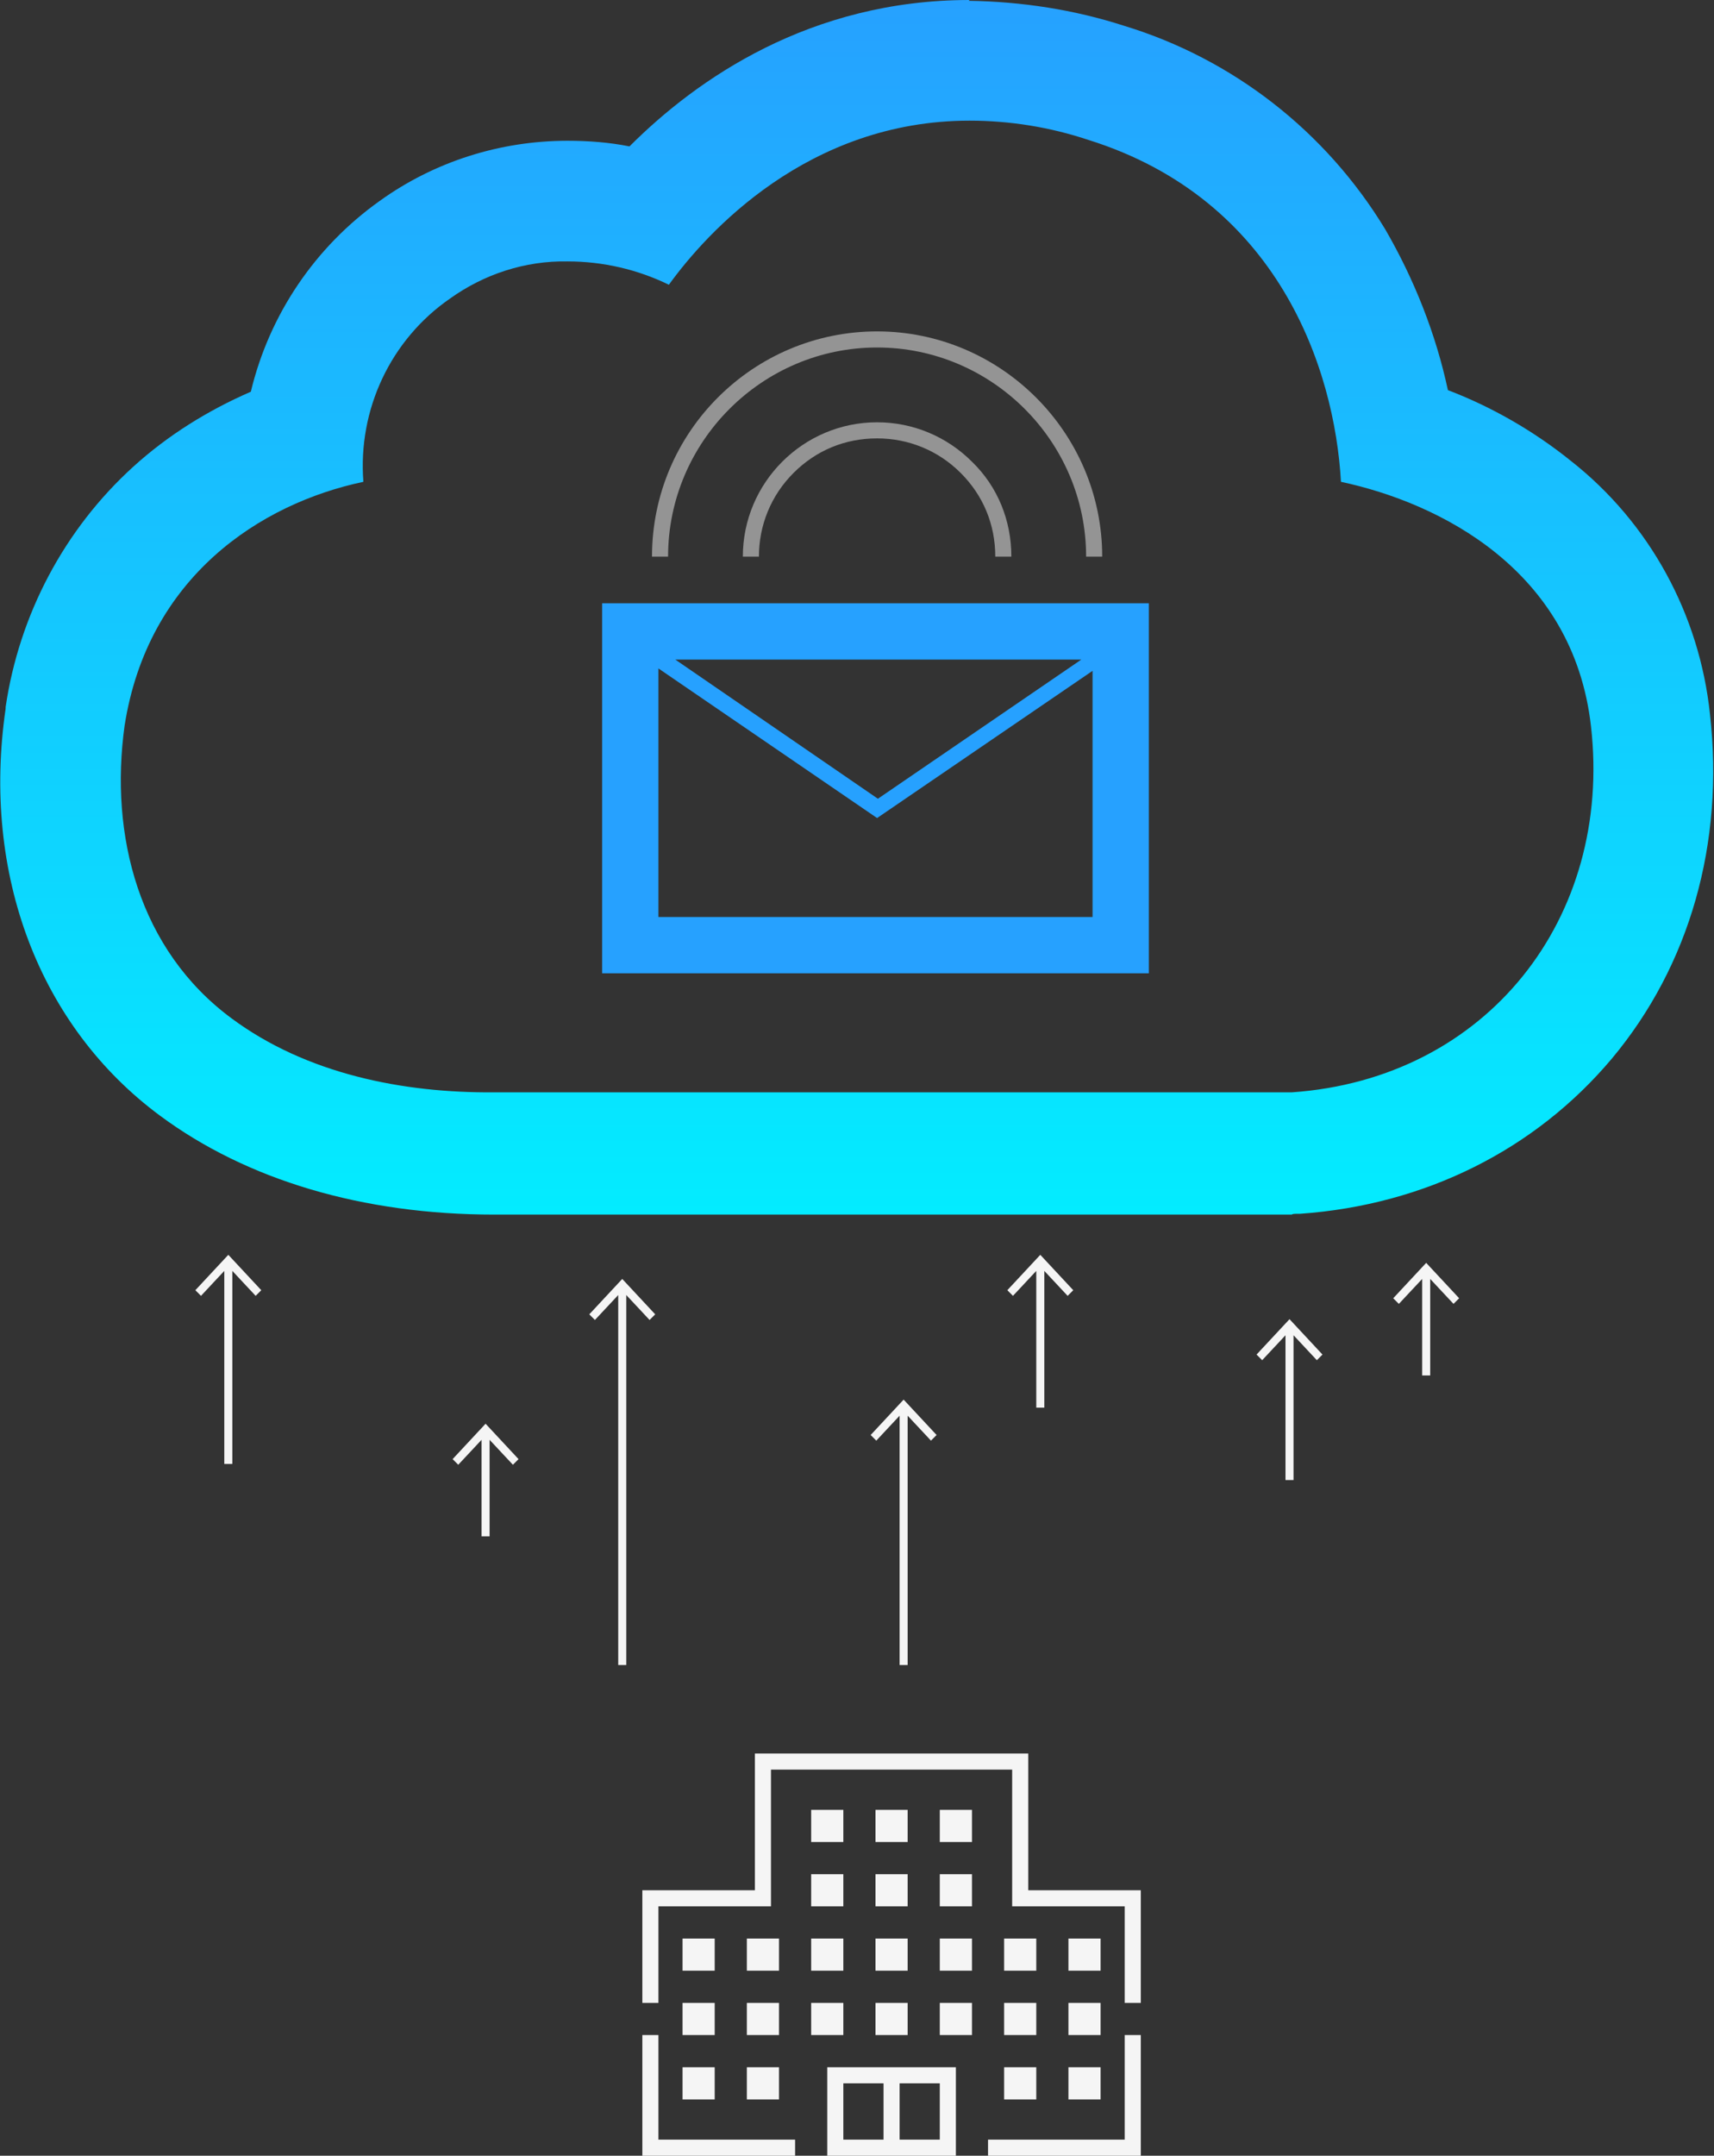 <?xml version="1.0" encoding="UTF-8"?>
<svg id="img_tamper-free" xmlns="http://www.w3.org/2000/svg" xmlns:xlink="http://www.w3.org/1999/xlink" version="1.1" viewBox="0 0 213.2 268">
  <rect x="0" y="0" width="213.2" height="268" fill="#333333" stroke="none"/>
  <!-- Generator: Adobe Illustrator 29.7.1, SVG Export Plug-In . SVG Version: 2.1.1 Build 8)  -->
  <defs>
    <style>
      .st0 {
        fill: url(#Gradients_1);
      }

      .st1 {
        fill: #26a1ff;
      }

      .st2 {
        opacity: .5;
      }

      .st3 {
        fill: #f5f5f5;
      }
    </style>
    <linearGradient id="Gradients_1" data-name="Gradients 1" x1="106.6" y1="0" x2="106.6" y2="150.9" gradientUnits="userSpaceOnUse">
      <stop offset="0" stop-color="#26a1ff"/>
      <stop offset="1" stop-color="#03ecff"/>
    </linearGradient>
  </defs>
  <path class="st3" d="M104.9,229h-4v-4h4v4ZM127.9,218h-34v17h-14v14h2v-12h14v-17h30v17h14v12h2v-14h-14v-17ZM81.9,253h-2v15h19v-2h-17v-13ZM139.9,266h-17v2h19v-15h-2v13ZM111.9,257h7v11h-16v-11h9ZM109.9,266v-7h-5v7h5ZM111.9,259v7h5v-7h-5ZM116.9,229h4v-4h-4v4ZM112.9,225h-4v4h4v-4ZM100.9,237h4v-4h-4v4ZM116.9,237h4v-4h-4v4ZM108.9,237h4v-4h-4v4ZM100.9,245h4v-4h-4v4ZM116.9,245h4v-4h-4v4ZM108.9,245h4v-4h-4v4ZM88.9,241h-4v4h4v-4ZM96.9,241h-4v4h4v-4ZM84.9,253h4v-4h-4v4ZM92.9,253h4v-4h-4v4ZM100.9,253h4v-4h-4v4ZM108.9,253h4v-4h-4v4ZM124.9,253h4v-4h-4v4ZM116.9,253h4v-4h-4v4ZM132.9,253h4v-4h-4v4ZM84.9,261h4v-4h-4v4ZM92.9,261h4v-4h-4v4ZM124.9,261h4v-4h-4v4ZM132.9,261h4v-4h-4v4ZM128.9,241h-4v4h4v-4ZM136.9,241h-4v4h4v-4ZM111.9,176v31h1v-31l2.9,3.1.7-.7-4.1-4.4-4.1,4.4.7.7,2.9-3.1ZM24.3,160.4l.7.7,2.9-3.1v24h1v-24l2.9,3.1.7-.7-4.1-4.4-4.1,4.4ZM128.9,158v17h1v-17l2.9,3.1.7-.7-4.1-4.4-4.1,4.4.7.7,2.9-3.1ZM156.3,168.4l.7.7,2.9-3.1v18h1v-18l2.9,3.1.7-.7-4.1-4.4-4.1,4.4ZM80.8,164.1l.7-.7-4.1-4.4-4.1,4.4.7.7,2.9-3.1v46h1v-46l2.9,3.1ZM181.5,161.4l-4.1-4.4-4.1,4.4.7.7,2.9-3.1v12h1v-12l2.9,3.1.7-.7ZM56.3,181.4l.7.7,2.9-3.1v12h1v-12l2.9,3.1.7-.7-4.1-4.4-4.1,4.4Z"/>
  <path id="Path_11300" class="st0" d="M120.6,15c5,0,10,.8,14.8,2.4,23.6,7.4,30.6,28.4,31.4,42.5,12.2,2.6,28.9,10.9,31.1,30.4,2.7,23.8-12.9,43.8-37.2,45.5H61.5c-11.4.1-23.4-2.3-32.7-9.2-11.5-8.5-15.2-22.7-13.3-36.4,2.9-18.5,16.9-27.6,29.7-30.3-.7-9,3.4-17.7,10.8-22.8,4.2-3,9.3-4.7,14.6-4.6,4.4,0,8.7,1,12.6,2.9,4.7-6.5,17.3-20.4,37.4-20.4M120.6,0c-19.8,0-33.9,9.8-42.3,18.2-2.5-.5-5.1-.7-7.7-.7-8.4,0-16.6,2.6-23.4,7.5-8,5.7-13.7,14.1-16,23.7-5.3,2.3-10.3,5.4-14.6,9.3-8.6,7.8-14.2,18.4-15.9,29.9h0c0,0,0,.2,0,.2-3,20.6,4.2,39.5,19.2,50.6,10.8,8,25.2,12.3,41.6,12.3h99.2c0-.1.5-.1.5-.1h.5c15.6-1.1,29.3-8,38.8-19.3,9.7-11.6,14-26.8,12.2-42.8-1.3-12.4-7.5-23.8-17.3-31.5-4.6-3.7-9.8-6.7-15.3-8.8-1.5-7-4.2-13.8-7.8-20-7.4-12.2-19-21.2-32.5-25.3-6.2-2-12.7-3-19.3-3.1"/>
  <path class="st1" d="M74.9,75v46h68v-46h-68ZM134.5,82l-25.3,17.3-25.2-17.3h50.6ZM81.9,114v-30.9l27.2,18.6,26.8-18.3v30.6h-54Z"/>
  <g class="st2">
    <path class="st3" d="M125.8,69.2h0c0-4.5-1.7-8.7-4.9-11.8-3.1-3.1-7.3-4.9-11.8-4.9h0c-9.2,0-16.7,7.5-16.7,16.7h2c0-3.9,1.5-7.6,4.3-10.4,2.8-2.8,6.4-4.3,10.4-4.3h0c3.9,0,7.6,1.5,10.4,4.3,2.8,2.8,4.3,6.4,4.3,10.4h0s2,0,2,0Z"/>
    <path class="st3" d="M83.1,69.2c0-14.3,11.7-26,26-26s26,11.7,26,26h2c0-15.4-12.6-28-28-28s-28,12.5-28,28h2Z"/>
  </g>
</svg>